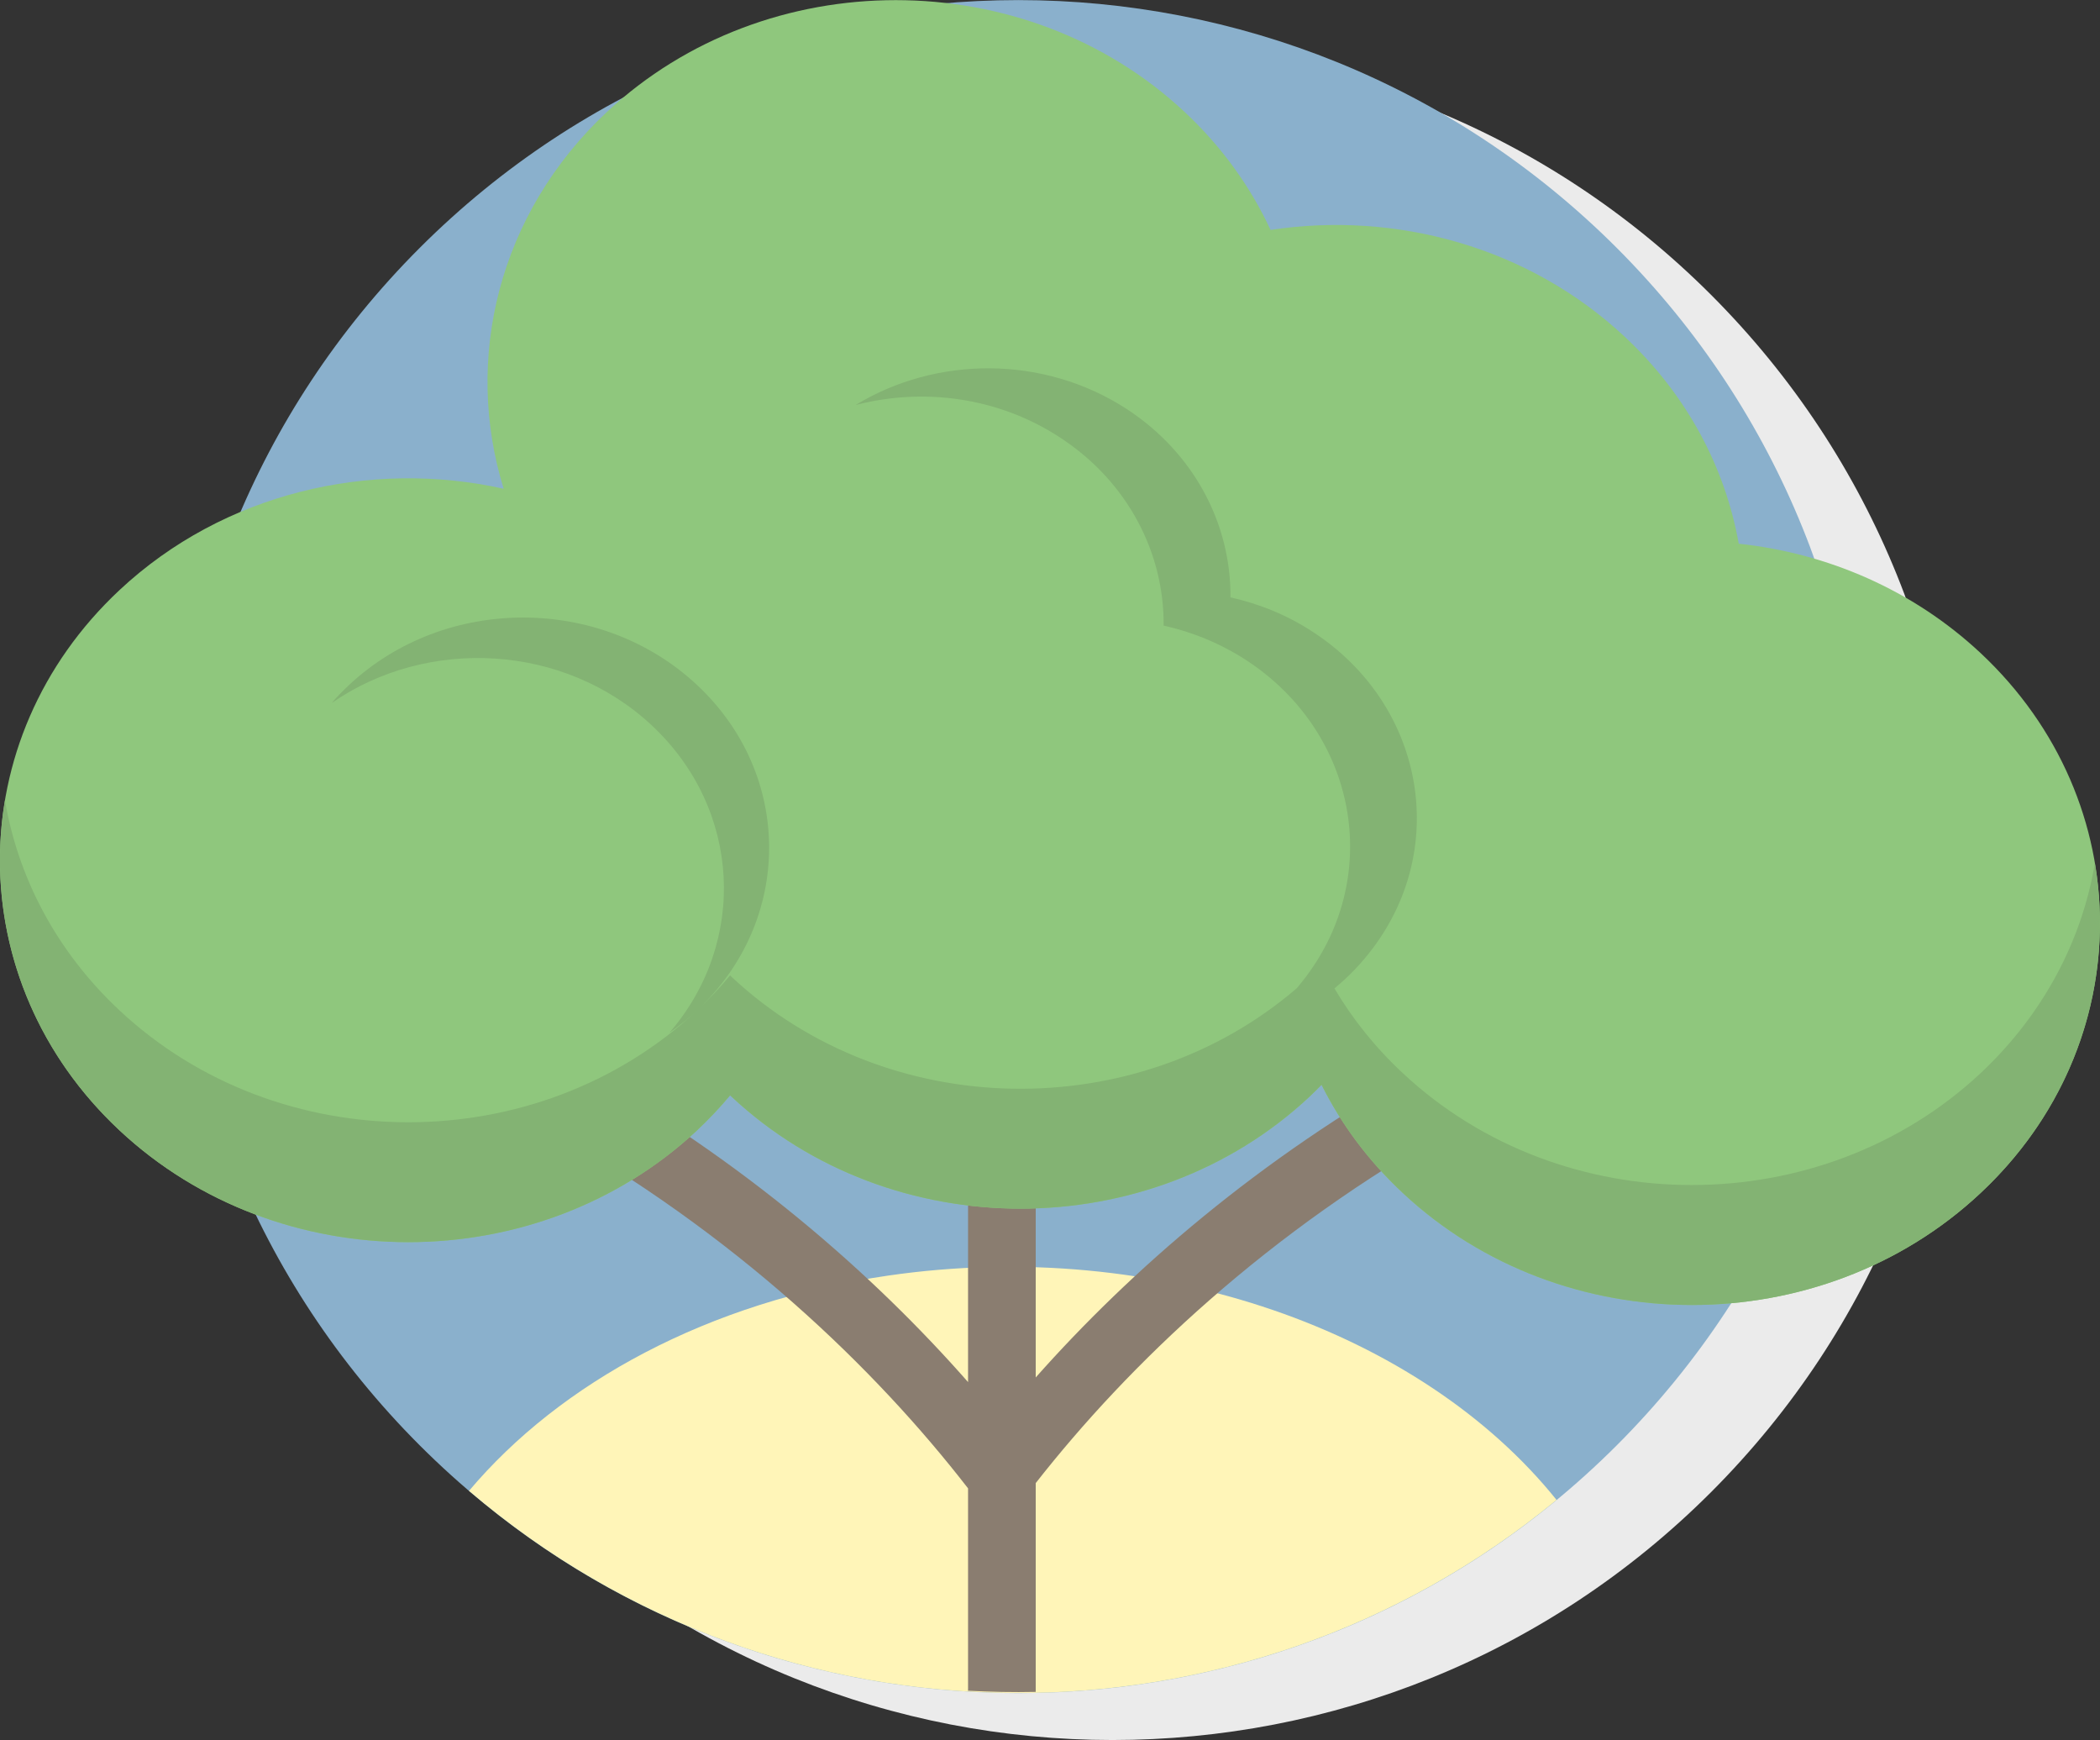 <?xml version="1.0" encoding="utf-8"?>
<!-- Generator: Adobe Illustrator 19.1.0, SVG Export Plug-In . SVG Version: 6.00 Build 0)  -->
<svg version="1.1" id="Layer_1" xmlns="http://www.w3.org/2000/svg" xmlns:xlink="http://www.w3.org/1999/xlink" x="0px" y="0px"
	 viewBox="0 0 127.25 105.42" enable-background="new 0 0 127.25 105.42" xml:space="preserve">
<rect x="0" y="0" width="127.25" height="105.42" fill="#333333" stroke="none"/>
<g>
	<path fill-rule="evenodd" clip-rule="evenodd" fill="#EBEBEB" d="M31.14,17.86c20.02-20.02,52.52-20.02,72.54,0
		c20.02,20.03,20.02,52.52,0,72.54s-52.52,20.02-72.54,0S11.11,37.9,31.14,17.86z"/>
	<path fill-rule="evenodd" clip-rule="evenodd" fill="#8AB0CC" d="M25.43,15.02c20.02-20.02,52.52-20.02,72.54,0
		c20.02,20.03,20.02,52.52,0,72.54s-52.52,20.02-72.54,0S5.41,35.04,25.43,15.02z"/>
	<path fill-rule="evenodd" clip-rule="evenodd" fill="#FFF5B8" d="M28.42,90.32c5.53-6.56,14.49-11.46,25.39-13.04
		c16.37-2.38,32.33,3.41,40.51,13.59C75.21,106.65,47.33,106.47,28.42,90.32z"/>
	<path fill-rule="evenodd" clip-rule="evenodd" fill="#8A7D70" d="M58.65,102.43l0.01-0.06v-12.2
		c-5.61-7.24-14.12-15.48-25.78-21.96c-0.99-0.55-1.34-1.8-0.79-2.79c0.55-1,1.8-1.35,2.79-0.8c10.14,5.64,18.02,12.56,23.78,19.11
		v-17.6c0-1.13,0.91-2.05,2.05-2.05c1.13,0,2.05,0.92,2.05,2.05v17.32c5.74-6.47,13.53-13.27,23.53-18.83
		c0.99-0.55,2.24-0.2,2.8,0.8c0.55,0.99,0.19,2.24-0.8,2.79c-11.5,6.39-19.92,14.48-25.53,21.64v12.61v0.04
		C61.38,102.53,60.01,102.5,58.65,102.43z"/>
	<path fill-rule="evenodd" clip-rule="evenodd" fill="#8FC77D" d="M85.01,72.28c-2.1-1.96-3.74-4.18-4.93-6.56
		c-0.24,0.25-0.49,0.49-0.74,0.73c-9.66,9.03-25.34,9.03-35,0c-0.03-0.03-0.06-0.06-0.1-0.09c-0.61,0.74-1.28,1.44-2,2.12
		c-9.66,9.03-25.34,9.03-35,0s-9.66-23.7,0-32.73c6.31-5.9,15.19-7.94,23.28-6.14c-2.43-7.84-0.34-16.65,6.26-22.83
		c9.66-9.03,25.34-9.03,35,0c2.27,2.12,4,4.55,5.21,7.15c7.58-1.15,15.62,1.01,21.46,6.47c3.79,3.54,6.09,7.94,6.91,12.54
		c5.35,0.57,10.54,2.78,14.65,6.62c9.65,9.03,9.65,23.69,0,32.72C110.36,81.32,94.68,81.32,85.01,72.28z"/>
	<path fill-rule="evenodd" clip-rule="evenodd" fill="#83B373" d="M85.01,72.28c-2.1-1.96-3.74-4.18-4.93-6.56
		c-0.24,0.25-0.49,0.49-0.74,0.73c-9.66,9.03-25.34,9.03-35,0c-0.03-0.03-0.06-0.06-0.1-0.09c-0.61,0.73-1.28,1.44-2,2.12
		c-9.66,9.03-25.34,9.03-35,0c-5.82-5.44-8.13-12.93-6.94-20c0.79,4.66,3.1,9.14,6.94,12.73c9.66,9.04,25.34,9.04,35,0
		c-0.53,0.5-1.1,0.95-1.68,1.36c4.74-5.48,4.38-13.53-1.06-18.62c-5.29-4.95-13.57-5.4-19.4-1.36c0.32-0.38,0.68-0.74,1.05-1.09
		c5.82-5.45,15.27-5.45,21.09,0c5.82,5.44,5.82,14.27,0,19.71c0.72-0.67,1.39-1.38,2-2.12c0.04,0.03,0.07,0.06,0.1,0.1
		c9.41,8.8,24.54,9.02,34.25,0.67c0.19-0.23,0.38-0.47,0.57-0.72c4.65-6.21,3.02-14.78-3.62-19.13c-1.57-1.02-3.27-1.72-5.03-2.11
		c0.04-4.38-2.15-8.7-6.27-11.39c-3.75-2.46-8.31-3.04-12.4-1.97c4.87-2.97,11.39-3.05,16.45,0.25c4.12,2.7,6.31,7.02,6.27,11.4
		c1.75,0.39,3.46,1.08,5.02,2.11c6.65,4.35,8.27,12.92,3.62,19.13c-0.69,0.92-1.47,1.74-2.34,2.45c1.09,1.84,2.47,3.58,4.15,5.14
		c9.66,9.03,25.34,9.03,35,0c3.83-3.59,6.15-8.07,6.93-12.73c1.2,7.06-1.11,14.55-6.93,19.99C110.36,81.32,94.68,81.32,85.01,72.28z
		"/>
</g>
</svg>
